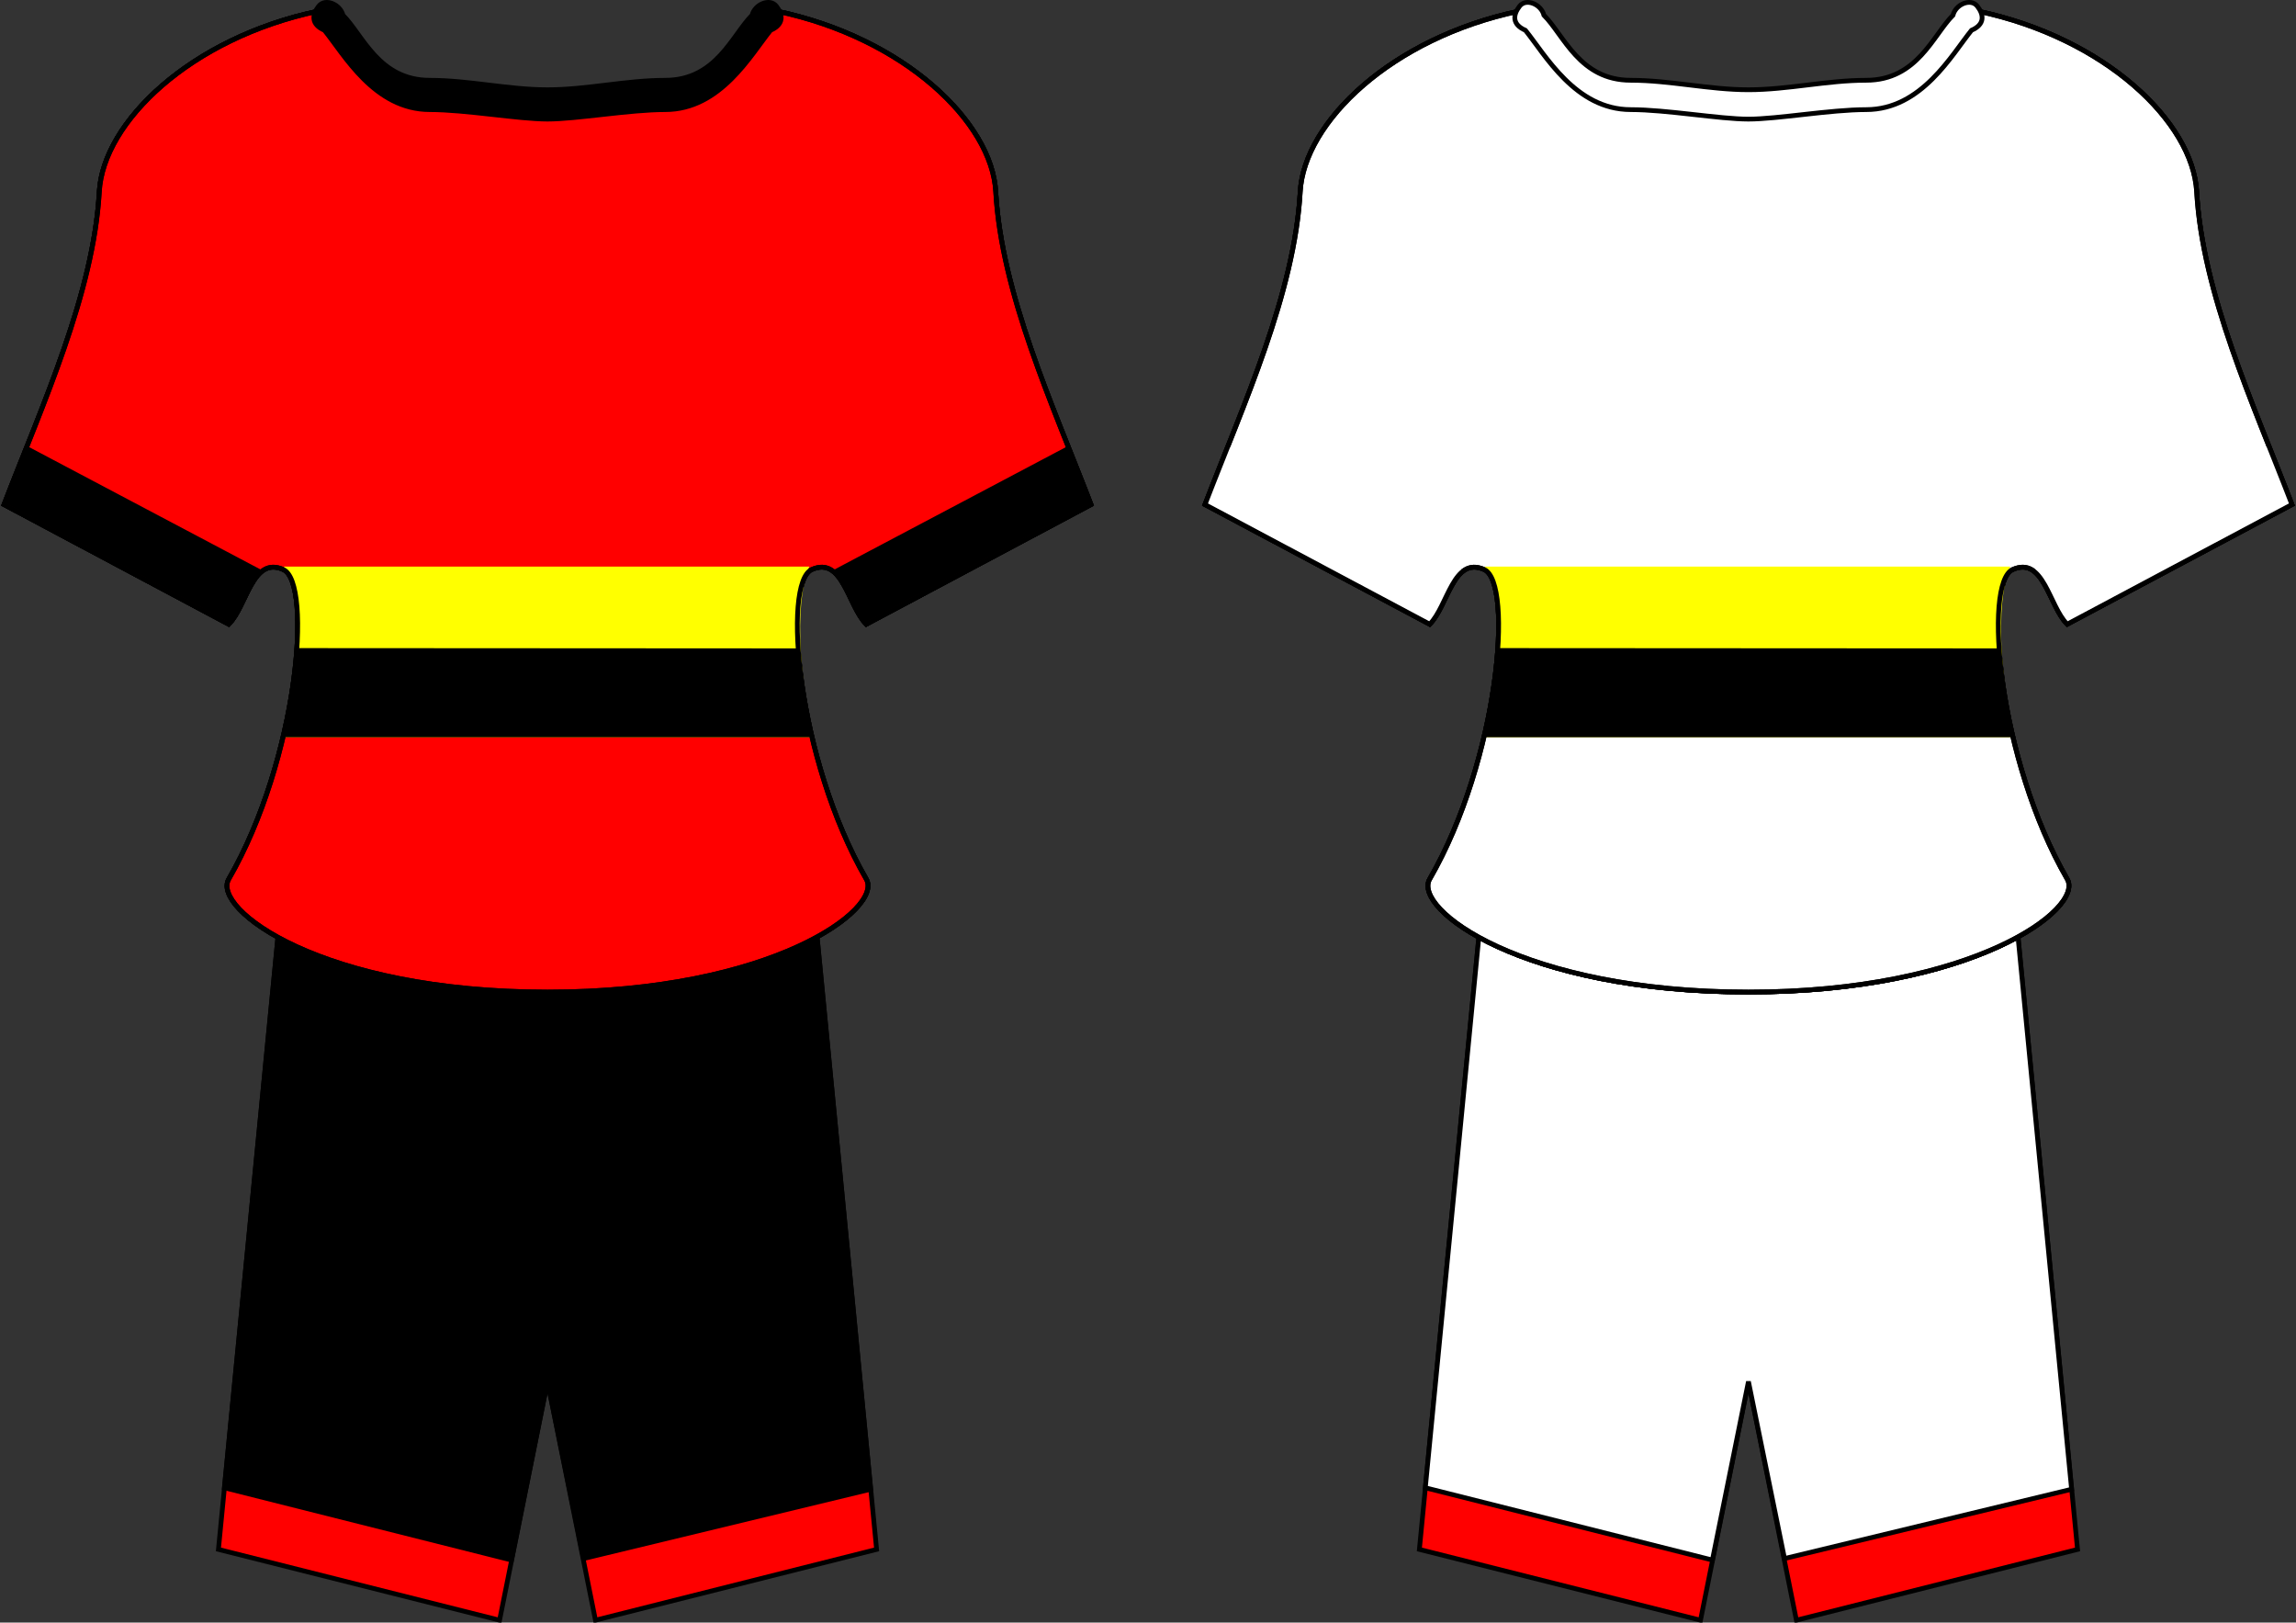 <?xml version="1.0" encoding="UTF-8" standalone="no"?>
<!-- Created with Inkscape (http://www.inkscape.org/) -->
<svg
   xmlns:dc="http://purl.org/dc/elements/1.1/"
   xmlns:cc="http://web.resource.org/cc/"
   xmlns:rdf="http://www.w3.org/1999/02/22-rdf-syntax-ns#"
   xmlns:svg="http://www.w3.org/2000/svg"
   xmlns="http://www.w3.org/2000/svg"
   xmlns:sodipodi="http://sodipodi.sourceforge.net/DTD/sodipodi-0.dtd"
   xmlns:inkscape="http://www.inkscape.org/namespaces/inkscape"
   version="1.0"
   width="484.236"
   height="342.168"
   id="svg1938"
   sodipodi:version="0.32"
   inkscape:version="0.44"
   sodipodi:docname="AGO football kit.svg"
   sodipodi:docbase="D:\dokumenty\kot\do wiki">
  <rect width="100%" height="100%" fill="#333333" stroke="none"/>
  <sodipodi:namedview
     inkscape:window-height="682"
     inkscape:window-width="1024"
     inkscape:pageshadow="2"
     inkscape:pageopacity="0.0"
     guidetolerance="10.0"
     gridtolerance="10.0"
     objecttolerance="10.0"
     borderopacity="1.0"
     bordercolor="#666666"
     pagecolor="#ffffff"
     id="base"
     inkscape:zoom="0.97124865"
     inkscape:cx="500.35714"
     inkscape:cy="158.37813"
     inkscape:window-x="-4"
     inkscape:window-y="-4"
     inkscape:current-layer="svg1938"
     showguides="true"
     inkscape:guide-bbox="true" />
  <defs
     id="defs1941" />
  <path
     id="path1961"
     style="fill:red;fill-opacity:1;fill-rule:evenodd;stroke:black;stroke-width:1px;stroke-linecap:butt;stroke-linejoin:miter;stroke-opacity:1"
     d="M 115.474,291.335 L 125.587,341.668 L 184.878,326.739 L 170.375,177.446 L 60.573,177.446 L 46.07,326.739 L 105.361,341.668 L 115.474,291.335 z " />
  <path
     id="path2937"
     style="fill:black;fill-opacity:1;fill-rule:evenodd;stroke:black;stroke-width:1px;stroke-linecap:butt;stroke-linejoin:miter;stroke-opacity:1"
     d="M 115.474,291.335 L 123.082,328.668 L 183.625,314.052 L 170.375,177.446 L 60.573,177.446 L 47.323,313.739 L 107.867,328.981 L 115.474,291.335 z "
     sodipodi:nodetypes="cccccccc" />
  <path
     id="path2939"
     style="fill:white;fill-opacity:1;fill-rule:evenodd;stroke:black;stroke-width:1px;stroke-linecap:butt;stroke-linejoin:miter;stroke-opacity:1"
     d="M 147.3,18.159 C 154.981,15.599 158.034,1.13 163.849,2.355 C 190.748,8.019 209.185,25.734 210.005,40.434 C 211.204,61.925 221.922,85.147 230.092,106.398 C 213.706,115.103 199.089,122.923 182.702,131.629 C 178.862,127.788 177.743,117.171 171.181,120.107 C 164.99,122.877 168.069,160.049 182.702,185.396 C 186.295,191.618 162.859,209.207 115.474,209.207 C 67.647,209.207 44.654,191.618 48.246,185.396 C 62.88,160.049 65.959,122.877 59.767,120.107 C 53.206,117.171 52.086,127.788 48.246,131.629 C 31.86,122.923 17.243,115.103 0.856,106.398 C 9.026,85.147 19.744,61.925 20.943,40.434 C 21.764,25.734 40.201,8.019 67.099,2.355 C 72.915,1.13 75.967,15.599 83.648,18.159 C 104.145,19.526 126.913,22.392 147.3,18.159 z " />
  <path
     id="path3011"
     style="fill:white;fill-opacity:1;fill-rule:evenodd;stroke:black;stroke-width:1px;stroke-linecap:butt;stroke-linejoin:miter;stroke-opacity:1"
     d="M 147.3,18.159 C 154.981,15.599 158.034,1.13 163.849,2.355 C 190.748,8.019 209.185,25.734 210.005,40.434 C 211.204,61.925 221.922,85.147 230.092,106.398 C 213.706,115.103 199.089,122.923 182.702,131.629 C 178.862,127.788 177.743,117.171 171.181,120.107 C 164.99,122.877 168.069,160.049 182.702,185.396 C 186.295,191.618 162.859,209.207 115.474,209.207 C 67.647,209.207 44.654,191.618 48.246,185.396 C 62.88,160.049 65.959,122.877 59.767,120.107 C 53.206,117.171 52.086,127.788 48.246,131.629 C 31.86,122.923 17.243,115.103 0.856,106.398 C 9.026,85.147 19.744,61.925 20.943,40.434 C 21.764,25.734 40.201,8.019 67.099,2.355 C 72.915,1.13 75.967,15.599 83.648,18.159 C 104.145,19.526 126.913,22.392 147.3,18.159 z " />
  <path
     d="M 147.3,18.159 C 154.981,15.599 158.034,1.13 163.849,2.355 C 190.748,8.019 209.185,25.734 210.005,40.434 C 211.204,61.925 221.922,85.147 230.092,106.398 C 213.706,115.103 199.089,122.923 182.702,131.629 C 178.862,127.788 177.743,117.171 171.181,120.107 C 164.99,122.877 168.069,160.049 182.702,185.396 C 186.295,191.618 162.859,209.207 115.474,209.207 C 67.647,209.207 44.654,191.618 48.246,185.396 C 62.88,160.049 65.959,122.877 59.767,120.107 C 53.206,117.171 52.086,127.788 48.246,131.629 C 31.86,122.923 17.243,115.103 0.856,106.398 C 9.026,85.147 19.744,61.925 20.943,40.434 C 21.764,25.734 40.201,8.019 67.099,2.355 C 72.915,1.13 75.967,15.599 83.648,18.159 C 104.145,19.526 126.913,22.392 147.3,18.159 z "
     style="fill:red;fill-opacity:1;fill-rule:evenodd;stroke:black;stroke-width:1px;stroke-linecap:butt;stroke-linejoin:miter;stroke-opacity:1"
     id="path4345" />
  <g
     id="g4277"
     transform="translate(42.524,-362.146)"
     style="fill:black;fill-opacity:1">
    <path
       d="M -36.949,456.132 C -38.556,460.168 -40.159,464.176 -41.668,468.101 C -25.282,476.806 -10.679,484.614 5.707,493.32 C 8.392,490.635 9.768,484.683 12.582,482.32 L -36.949,456.132 z "
       style="fill:black;fill-opacity:1;fill-rule:evenodd;stroke:none;stroke-width:1px;stroke-linecap:butt;stroke-linejoin:miter;stroke-opacity:1"
       id="path4254" />
    <path
       d="M 182.849,456.132 C 184.456,460.168 186.059,464.176 187.568,468.101 C 171.182,476.806 156.579,484.614 140.193,493.32 C 137.508,490.635 136.131,484.683 133.318,482.32 L 182.849,456.132 z "
       style="fill:black;fill-opacity:1;fill-rule:evenodd;stroke:none;stroke-width:1px;stroke-linecap:butt;stroke-linejoin:miter;stroke-opacity:1"
       id="path3068" />
  </g>
  <path
     style="opacity:1;color:black;fill:yellow;fill-opacity:1;fill-rule:nonzero;stroke:none;stroke-width:1;stroke-linecap:butt;stroke-linejoin:miter;marker:none;marker-start:none;marker-mid:none;marker-end:none;stroke-miterlimit:4;stroke-dasharray:none;stroke-dashoffset:0;stroke-opacity:1;visibility:visible;display:inline;overflow:visible"
     d="M 59.834,119.49 L 170.699,119.49 C 170.699,119.49 165.944,127.935 171.277,155.475 L 59.631,155.475 C 59.631,155.475 65.819,127.363 59.834,119.49 z "
     id="path3482"
     sodipodi:nodetypes="ccccc" />
  <path
     sodipodi:nodetypes="cccss"
     id="path3484"
     d="M 168.495,136.735 C 168.816,141.304 169.991,148.835 171.277,155.475 L 59.631,155.475 C 59.631,155.475 61.691,144.818 62.48,136.673 C 62.48,136.673 168.495,136.735 168.495,136.735 z "
     style="opacity:1;color:black;fill:black;fill-opacity:1;fill-rule:nonzero;stroke:none;stroke-width:1;stroke-linecap:butt;stroke-linejoin:miter;marker:none;marker-start:none;marker-mid:none;marker-end:none;stroke-miterlimit:4;stroke-dasharray:none;stroke-dashoffset:0;stroke-opacity:1;visibility:visible;display:inline;overflow:visible" />
  <path
     id="path4373"
     style="fill:none;fill-opacity:1;fill-rule:evenodd;stroke:black;stroke-width:1px;stroke-linecap:butt;stroke-linejoin:miter;stroke-opacity:1"
     d="M 147.3,18.159 C 154.981,15.599 158.034,1.13 163.849,2.355 C 190.748,8.019 209.185,25.734 210.005,40.434 C 211.204,61.925 221.922,85.147 230.092,106.398 C 213.706,115.103 199.089,122.923 182.702,131.629 C 178.862,127.788 177.743,117.171 171.181,120.107 C 164.99,122.877 168.069,160.049 182.702,185.396 C 186.295,191.618 162.859,209.207 115.474,209.207 C 67.647,209.207 44.654,191.618 48.246,185.396 C 62.88,160.049 65.959,122.877 59.767,120.107 C 53.206,117.171 52.086,127.788 48.246,131.629 C 31.86,122.923 17.243,115.103 0.856,106.398 C 9.026,85.147 19.744,61.925 20.943,40.434 C 21.764,25.734 40.201,8.019 67.099,2.355 C 72.915,1.13 75.967,15.599 83.648,18.159 C 104.145,19.526 126.913,22.392 147.3,18.159 z " />
  <path
     id="path1954"
     style="fill:black;fill-opacity:1;fill-rule:evenodd;stroke:black;stroke-width:1px;stroke-linecap:butt;stroke-linejoin:miter;stroke-opacity:1"
     d="M 115.474,25.118 C 121.591,25.118 132.759,23.118 140.306,23.118 C 151.984,23.118 158.36,11.511 162.516,6.388 C 165.372,5.141 165.157,3.124 163.745,1.31 C 162.359,-0.47 159.172,0.918 158.61,3.207 C 154.411,7.406 151.076,16.927 140.306,16.927 C 132.029,16.927 123.752,18.927 115.474,18.927 C 107.197,18.927 98.919,16.927 90.642,16.927 C 79.873,16.927 76.537,7.406 72.338,3.207 C 71.776,0.918 68.589,-0.47 67.203,1.31 C 65.792,3.124 65.576,5.141 68.432,6.388 C 72.588,11.511 78.964,23.118 90.642,23.118 C 98.189,23.118 109.357,25.118 115.474,25.118 z " />
  <path
     d="M 368.756,291.335 L 378.87,341.668 L 438.16,326.739 L 423.657,177.446 L 313.855,177.446 L 299.353,326.739 L 358.643,341.668 L 368.756,291.335 z "
     style="fill:red;fill-opacity:1;fill-rule:evenodd;stroke:black;stroke-width:1px;stroke-linecap:butt;stroke-linejoin:miter;stroke-opacity:1"
     id="path5260" />
  <path
     sodipodi:nodetypes="cccccccc"
     d="M 368.756,291.335 L 376.364,328.668 L 436.907,314.052 L 423.657,177.446 L 313.855,177.446 L 300.606,313.739 L 361.149,328.981 L 368.756,291.335 z "
     style="fill:white;fill-opacity:1;fill-rule:evenodd;stroke:black;stroke-width:1px;stroke-linecap:butt;stroke-linejoin:miter;stroke-opacity:1"
     id="path5262" />
  <path
     d="M 400.582,18.159 C 408.263,15.599 411.316,1.13 417.131,2.355 C 444.03,8.019 462.467,25.734 463.287,40.434 C 464.486,61.925 475.204,85.147 483.374,106.398 C 466.988,115.103 452.371,122.923 435.985,131.629 C 432.144,127.788 431.025,117.171 424.463,120.107 C 418.272,122.877 421.351,160.049 435.985,185.396 C 439.577,191.618 416.141,209.207 368.756,209.207 C 320.929,209.207 297.936,191.618 301.528,185.396 C 316.162,160.049 319.241,122.877 313.05,120.107 C 306.488,117.171 305.369,127.788 301.528,131.629 C 285.142,122.923 270.525,115.103 254.139,106.398 C 262.308,85.147 273.026,61.925 274.226,40.434 C 275.046,25.734 293.483,8.019 320.382,2.355 C 326.197,1.13 329.25,15.599 336.931,18.159 C 357.427,19.526 380.196,22.392 400.582,18.159 z "
     style="fill:white;fill-opacity:1;fill-rule:evenodd;stroke:black;stroke-width:1px;stroke-linecap:butt;stroke-linejoin:miter;stroke-opacity:1"
     id="path5264" />
  <path
     d="M 400.582,18.159 C 408.263,15.599 411.316,1.13 417.131,2.355 C 444.03,8.019 462.467,25.734 463.287,40.434 C 464.486,61.925 475.204,85.147 483.374,106.398 C 466.988,115.103 452.371,122.923 435.985,131.629 C 432.144,127.788 431.025,117.171 424.463,120.107 C 418.272,122.877 421.351,160.049 435.985,185.396 C 439.577,191.618 416.141,209.207 368.756,209.207 C 320.929,209.207 297.936,191.618 301.528,185.396 C 316.162,160.049 319.241,122.877 313.05,120.107 C 306.488,117.171 305.369,127.788 301.528,131.629 C 285.142,122.923 270.525,115.103 254.139,106.398 C 262.308,85.147 273.026,61.925 274.226,40.434 C 275.046,25.734 293.483,8.019 320.382,2.355 C 326.197,1.13 329.25,15.599 336.931,18.159 C 357.427,19.526 380.196,22.392 400.582,18.159 z "
     style="fill:white;fill-opacity:1;fill-rule:evenodd;stroke:black;stroke-width:1px;stroke-linecap:butt;stroke-linejoin:miter;stroke-opacity:1"
     id="path5266" />
  <path
     id="path5268"
     style="fill:white;fill-opacity:1;fill-rule:evenodd;stroke:black;stroke-width:1px;stroke-linecap:butt;stroke-linejoin:miter;stroke-opacity:1"
     d="M 400.582,18.159 C 408.263,15.599 411.316,1.13 417.131,2.355 C 444.03,8.019 462.467,25.734 463.287,40.434 C 464.486,61.925 475.204,85.147 483.374,106.398 C 466.988,115.103 452.371,122.923 435.985,131.629 C 432.144,127.788 431.025,117.171 424.463,120.107 C 418.272,122.877 421.351,160.049 435.985,185.396 C 439.577,191.618 416.141,209.207 368.756,209.207 C 320.929,209.207 297.936,191.618 301.528,185.396 C 316.162,160.049 319.241,122.877 313.05,120.107 C 306.488,117.171 305.369,127.788 301.528,131.629 C 285.142,122.923 270.525,115.103 254.139,106.398 C 262.308,85.147 273.026,61.925 274.226,40.434 C 275.046,25.734 293.483,8.019 320.382,2.355 C 326.197,1.13 329.25,15.599 336.931,18.159 C 357.427,19.526 380.196,22.392 400.582,18.159 z " />
  <g
     style="fill:white;fill-opacity:1"
     transform="translate(295.807,-362.146)"
     id="g5270">
    <path
       id="path5272"
       style="fill:white;fill-opacity:1;fill-rule:evenodd;stroke:none;stroke-width:1px;stroke-linecap:butt;stroke-linejoin:miter;stroke-opacity:1"
       d="M -36.949,456.132 C -38.556,460.168 -40.159,464.176 -41.668,468.101 C -25.282,476.806 -10.679,484.614 5.707,493.32 C 8.392,490.635 9.768,484.683 12.582,482.32 L -36.949,456.132 z " />
    <path
       id="path5274"
       style="fill:white;fill-opacity:1;fill-rule:evenodd;stroke:none;stroke-width:1px;stroke-linecap:butt;stroke-linejoin:miter;stroke-opacity:1"
       d="M 182.849,456.132 C 184.456,460.168 186.059,464.176 187.568,468.101 C 171.182,476.806 156.579,484.614 140.193,493.32 C 137.508,490.635 136.131,484.683 133.318,482.32 L 182.849,456.132 z " />
  </g>
  <path
     sodipodi:nodetypes="ccccc"
     id="path5276"
     d="M 313.116,119.49 L 423.981,119.49 C 423.981,119.49 419.226,127.935 424.559,155.475 L 312.913,155.475 C 312.913,155.475 319.101,127.363 313.116,119.49 z "
     style="opacity:1;color:black;fill:yellow;fill-opacity:1;fill-rule:nonzero;stroke:none;stroke-width:1;stroke-linecap:butt;stroke-linejoin:miter;marker:none;marker-start:none;marker-mid:none;marker-end:none;stroke-miterlimit:4;stroke-dasharray:none;stroke-dashoffset:0;stroke-opacity:1;visibility:visible;display:inline;overflow:visible" />
  <path
     style="opacity:1;color:black;fill:black;fill-opacity:1;fill-rule:nonzero;stroke:none;stroke-width:1;stroke-linecap:butt;stroke-linejoin:miter;marker:none;marker-start:none;marker-mid:none;marker-end:none;stroke-miterlimit:4;stroke-dasharray:none;stroke-dashoffset:0;stroke-opacity:1;visibility:visible;display:inline;overflow:visible"
     d="M 421.777,136.735 C 422.098,141.304 423.273,148.835 424.559,155.475 L 312.913,155.475 C 312.913,155.475 314.973,144.818 315.762,136.673 C 315.762,136.673 421.777,136.735 421.777,136.735 z "
     id="path5278"
     sodipodi:nodetypes="cccss" />
  <path
     d="M 400.582,18.159 C 408.263,15.599 411.316,1.13 417.131,2.355 C 444.03,8.019 462.467,25.734 463.287,40.434 C 464.486,61.925 475.204,85.147 483.374,106.398 C 466.988,115.103 452.371,122.923 435.985,131.629 C 432.144,127.788 431.025,117.171 424.463,120.107 C 418.272,122.877 421.351,160.049 435.985,185.396 C 439.577,191.618 416.141,209.207 368.756,209.207 C 320.929,209.207 297.936,191.618 301.528,185.396 C 316.162,160.049 319.241,122.877 313.05,120.107 C 306.488,117.171 305.369,127.788 301.528,131.629 C 285.142,122.923 270.525,115.103 254.139,106.398 C 262.308,85.147 273.026,61.925 274.226,40.434 C 275.046,25.734 293.483,8.019 320.382,2.355 C 326.197,1.13 329.25,15.599 336.931,18.159 C 357.427,19.526 380.196,22.392 400.582,18.159 z "
     style="fill:none;fill-opacity:1;fill-rule:evenodd;stroke:black;stroke-width:1px;stroke-linecap:butt;stroke-linejoin:miter;stroke-opacity:1"
     id="path5280" />
  <path
     d="M 368.756,25.118 C 374.873,25.118 386.041,23.118 393.589,23.118 C 405.266,23.118 411.642,11.511 415.798,6.388 C 418.655,5.141 418.439,3.124 417.027,1.31 C 415.642,-0.47 412.454,0.918 411.893,3.207 C 407.694,7.406 404.358,16.927 393.589,16.927 C 385.311,16.927 377.034,18.927 368.756,18.927 C 360.479,18.927 352.202,16.927 343.924,16.927 C 333.155,16.927 329.819,7.406 325.62,3.207 C 325.058,0.918 321.871,-0.47 320.486,1.31 C 319.074,3.124 318.858,5.141 321.715,6.388 C 325.871,11.511 332.247,23.118 343.924,23.118 C 351.471,23.118 362.64,25.118 368.756,25.118 z "
     style="fill:white;fill-opacity:1;fill-rule:evenodd;stroke:black;stroke-width:1px;stroke-linecap:butt;stroke-linejoin:miter;stroke-opacity:1"
     id="path5282" />
</svg>
